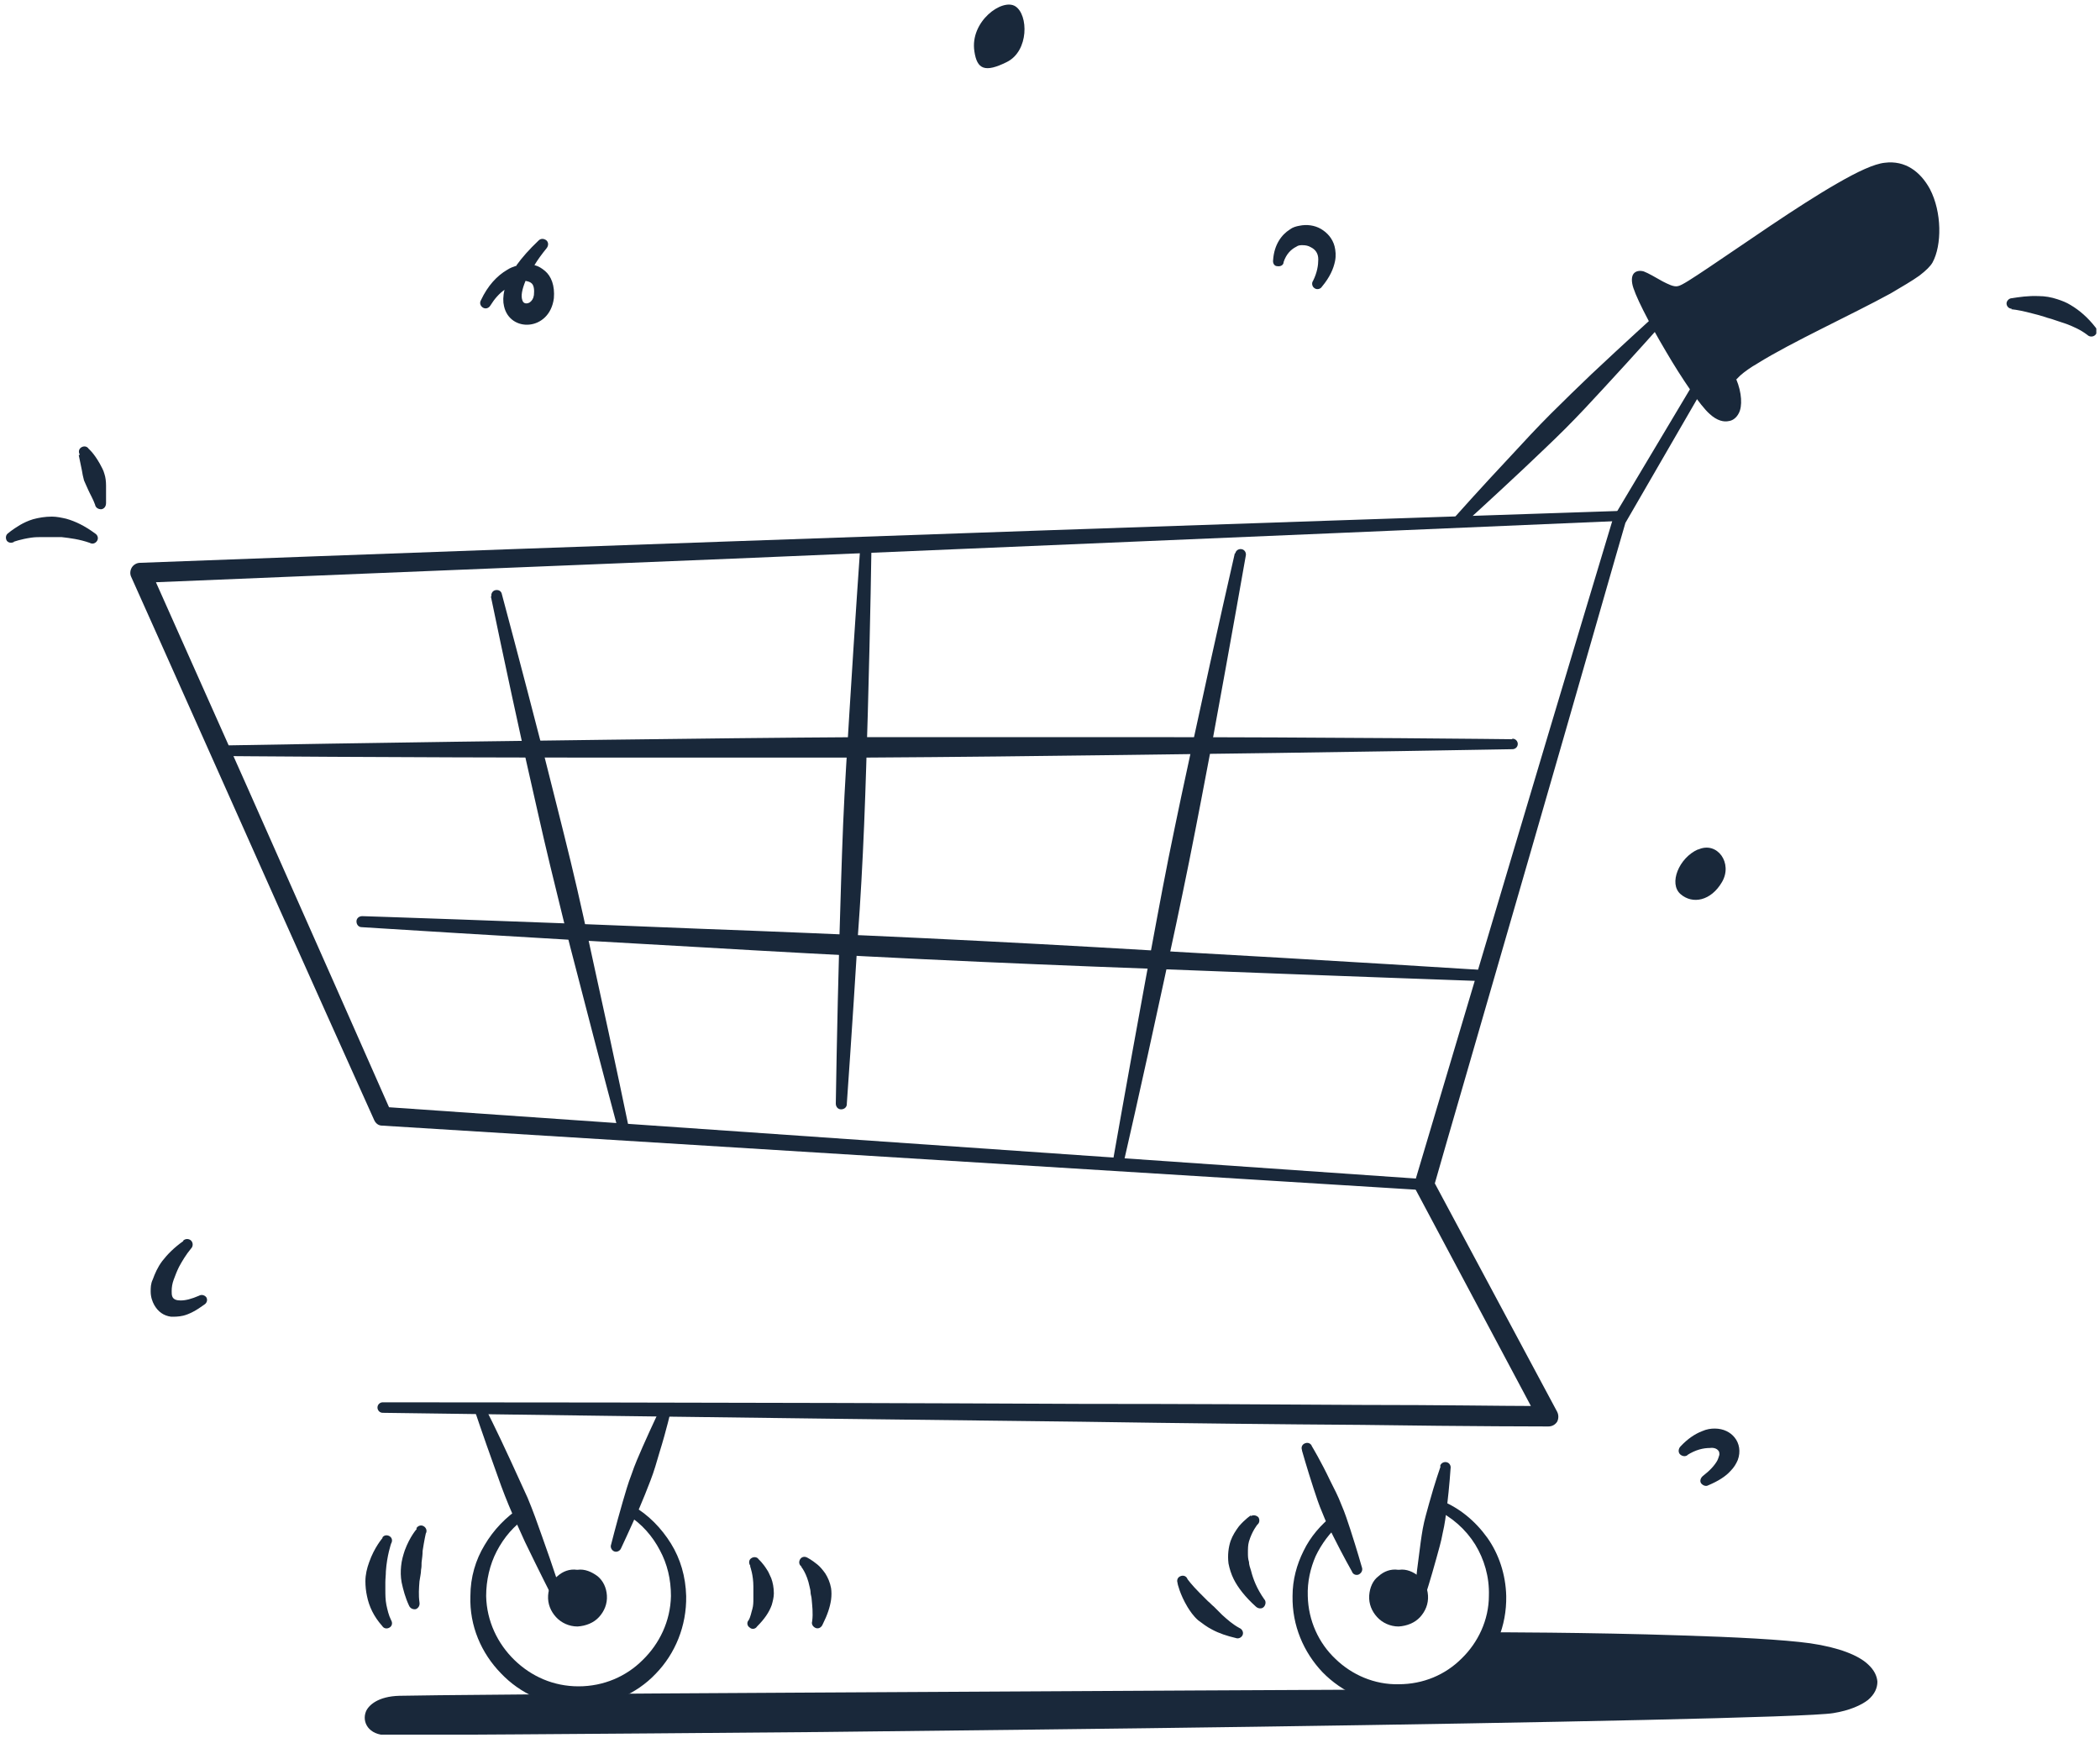 <svg xmlns="http://www.w3.org/2000/svg" id="Layer_1" version="1.1" viewBox="0 0 400 331"><defs><clipPath id="clippath"><path d="M1 .9h398.3v329.5H1z" style="fill:none"/></clipPath><style>.st0{fill:#19283a;fill-rule:evenodd}</style></defs><g style="clip-path:url(#clippath)"><path d="M15.2 86.6c-.3-.5-.2-1.1.3-1.4.5-.3 1.1-.2 1.4.3 0 0 .9.7 2.1 2.8.3.6.7 1.2.9 2 .2.6.3 1.4.3 2.2v3.3c0 .6-.3 1.1-.9 1.2-.6 0-1.1-.3-1.2-.9-.4-1.1-.9-1.9-1.3-2.8-.3-.7-.6-1.3-.8-1.8-.2-.7-.3-1.3-.4-1.9-.4-1.9-.6-2.9-.6-2.9ZM2.7 103.2c-.5.3-1.1.2-1.4-.2-.3-.5-.2-1.1.2-1.4 0 0 .8-.7 2.3-1.6.7-.4 1.5-.8 2.5-1.1 1.1-.3 2.3-.5 3.6-.5.9 0 1.8.2 2.7.4 1.8.5 3.6 1.4 5.5 2.8.5.3.7.9.4 1.4-.3.5-.9.7-1.4.4-2-.7-3.7-.9-5.4-1.1H8.3c-.9 0-1.6 0-2.3.1-2.1.3-3.4.8-3.4.8Zm241.8-53.3c0 .6-.6.9-1.2.8-.6 0-.9-.6-.8-1.2.2-2.9 1.6-4.8 3.2-5.8.5-.4 1.2-.6 1.8-.7 1.4-.3 2.9-.1 4.1.6s2.2 1.8 2.6 3.3c.2.8.3 1.8.1 2.8-.3 1.5-1 3.1-2.5 4.9-.3.5-1 .6-1.4.3-.5-.3-.6-1-.3-1.4.8-1.6 1-3 1-4.1 0-1.2-.6-1.9-1.4-2.3-.5-.3-1-.4-1.6-.4-.4 0-.8 0-1.2.3-1 .5-1.9 1.4-2.4 2.9Zm138.7 8.9c-.6 0-1-.5-1-1s.5-1 1-1c1.3-.2 3.1-.5 5.2-.4 1.1 0 2.3.2 3.5.6.9.3 1.7.6 2.5 1.1 1.7 1 3.3 2.4 4.7 4.2.4.4.4 1.1 0 1.5-.4.4-1.1.4-1.5 0-1.3-1-2.7-1.6-4-2.1-.8-.3-1.6-.5-2.4-.8-.5-.2-1.1-.3-1.6-.5-.9-.3-1.7-.5-2.5-.7-1.5-.4-2.9-.7-4-.8Zm-61.7 218.3c-.4.4-1.1.3-1.5-.1-.4-.4-.3-1.1.1-1.5 1.4-1.5 2.8-2.4 4.1-2.9.9-.4 1.7-.5 2.4-.5 1.7 0 3 .7 3.8 1.7.9 1.1 1.2 2.7.6 4.3-.3.7-.7 1.4-1.4 2.1-.9 1-2.3 1.9-4.2 2.7-.5.3-1.1 0-1.4-.4-.3-.5 0-1.1.4-1.4 1.3-1 2.2-2 2.7-2.9.2-.4.3-.8.4-1.1 0-.3 0-.6-.2-.8-.3-.4-.9-.6-1.6-.5-1.2 0-2.7.3-4.4 1.4Zm-83.3 11.7c.5-.3 1.1-.2 1.5.2.3.5.2 1.1-.2 1.4 0 0-1 1.2-1.6 3.2-.2.7-.2 1.4-.2 2.2 0 .5 0 1.1.2 1.7 0 .5.2 1.1.4 1.7.4 1.6 1.1 3.4 2.5 5.4.4.4.3 1.1-.1 1.5-.4.4-1.1.3-1.5-.1-2-1.8-3.4-3.6-4.2-5.2-.5-1-.8-2-1-3-.2-1.6 0-3.1.4-4.3.4-1.1 1-2 1.6-2.8 1.2-1.4 2.3-2.1 2.3-2.1Zm-13.9 12.7c-.2-.5 0-1.1.6-1.3.5-.2 1.1 0 1.3.6 0 0 .8 1.1 2.3 2.6l1.6 1.6c.4.3.7.7 1.1 1l1.6 1.6c1 .9 2 1.8 3.3 2.5.5.2.8.8.6 1.3s-.8.8-1.3.6c-1.7-.4-3.2-.9-4.5-1.6-1-.5-1.9-1.2-2.7-1.8-.9-.8-1.5-1.7-2-2.5-1.5-2.5-1.9-4.5-1.9-4.5Zm-71.6-3.1c-.5-.3-.6-.9-.3-1.4.3-.5.9-.6 1.4-.3 0 0 .8.4 1.9 1.3.5.4 1 1 1.5 1.7.5.8.9 1.7 1.1 2.8.1.7.1 1.4 0 2.2-.2 1.4-.7 2.9-1.6 4.7-.2.5-.7.9-1.3.7-.5-.2-.9-.7-.7-1.3.2-1.6 0-3-.1-4.2 0-.4-.2-.9-.2-1.2 0-.4-.1-.8-.2-1.2-.5-2.5-1.6-3.8-1.6-3.8Zm-9.8-.2c-.3-.4-.3-1.1.2-1.4.4-.3 1.1-.3 1.4.2 0 0 .8.7 1.6 2 .3.4.5 1 .8 1.6.3.8.5 1.8.5 2.9 0 .7-.2 1.5-.4 2.2-.5 1.4-1.4 2.7-2.8 4.1-.3.5-1 .6-1.4.2-.5-.3-.6-1-.2-1.4.4-.7.5-1.5.7-2.1.2-.7.2-1.4.2-2v-2.3c0-2.2-.6-3.8-.6-3.8Zm-63.6-7.1c.3-.5.9-.7 1.4-.4.5.3.7.9.4 1.4 0 0-.3 1.3-.6 3.3 0 .7-.1 1.4-.2 2.2 0 .5 0 .9-.1 1.4 0 .7-.2 1.4-.3 2.2-.1 1.3-.2 2.6 0 4 .1.6-.2 1.1-.7 1.3-.6.1-1.1-.2-1.3-.7-.7-1.5-1.1-3-1.4-4.4-.2-1.1-.2-2.1-.1-3.1.1-1.1.4-2.1.7-3 1-2.7 2.3-4.1 2.3-4.1Zm-6.5 1.8c.3-.5.9-.6 1.4-.3.5.3.6.9.3 1.4 0 0-.8 2.3-1 5.3 0 .7-.1 1.4-.1 2.1v1.4c0 .9 0 1.9.2 2.9.2.9.4 1.9.9 2.9.3.5.2 1.1-.3 1.4-.5.3-1.1.2-1.4-.3-1.6-1.8-2.5-3.7-2.9-5.7-.2-.9-.3-1.9-.3-2.8 0-1.3.3-2.5.7-3.6 1-2.9 2.6-4.7 2.6-4.7Zm-37.9-56.6c.4-.4 1.1-.4 1.5 0 .4.4.4 1.1 0 1.5-1 1.2-1.7 2.4-2.3 3.5-.4.8-.7 1.6-1 2.4-.3.8-.4 1.5-.4 2.2 0 .4 0 .7.1 1 .2.6.8.8 1.6.8 1 0 2.1-.3 3.5-.9.5-.3 1.1-.1 1.4.3.3.5.1 1.1-.4 1.4-1.5 1.1-2.8 1.8-4 2.1-.9.2-1.6.2-2.3.2-1.5-.2-2.5-1-3.2-2.2-.4-.7-.7-1.6-.7-2.6 0-.7 0-1.5.4-2.3.4-1.1.9-2.3 1.8-3.5 1-1.3 2.3-2.6 4-3.8ZM330.7 72.2c1.1 2.6 1.2 5.2.5 6.5-.4.8-1.1 1.4-1.9 1.5-.9.2-2.2 0-3.7-1.4-1.7-1.5-5.2-6.6-8.3-11.9-3.2-5.4-6.1-11-6.4-12.9-.2-1.2.1-1.8.5-2.1.4-.3 1-.4 1.7-.2.8.3 2.2 1.1 3.6 1.9 1 .5 2.1 1.1 2.9.9.7-.1 2.8-1.5 5.8-3.5 6.6-4.4 16.9-11.7 24.6-16.1 3.8-2.2 7-3.7 9-3.9 3.9-.5 6.8 1.7 8.6 5 2.3 4.4 2.3 10.7.5 14-.4.7-1.2 1.5-2.5 2.5-1.4 1-3.3 2.1-5.5 3.4-7.5 4.1-18.9 9.3-25.3 13.3-1.4.8-2.5 1.6-3.3 2.3l-.8.8Zm-17.8-18.9s.1-.2 0-.2v.2Zm.2.7c.7 2.1 3.4 6.9 6.4 11.6 3.1 4.8 6.4 9.6 8.1 11 .3.3.6.4.8.6v-.9c0-.9-.4-1.9-.9-3-.3-.6-.4-1.4 0-2.2.4-.9 1.4-2 3-3.2 5.1-3.8 16.4-9.3 24.8-13.9 2.8-1.5 5.4-2.9 7.1-4.2 1-.7 1.8-1.2 2.1-1.7 1.2-2 1.2-5.6.2-8.7-.9-2.7-2.5-5.2-5.4-4.8-1.7.2-4.4 1.5-7.8 3.3-7.7 4.2-18.2 11.1-24.8 15.3-3.5 2.2-6.1 3.6-6.9 3.7-1 .1-2.2-.2-3.4-.8-1-.5-2.1-1.2-3-1.7-.1 0-.3-.2-.5-.3Z" class="st0"/><path d="M312 53.8c.7 3.6 11.2 20.9 14.7 23.9s4.4-1 2.4-5.2c-2-4.2 34.6-18.7 37.3-23.5 2.8-4.8.4-17.2-7.1-16.3-7.6 1-36.3 22.5-39.4 22.9-3.1.4-8.5-5.5-7.8-1.9Z" class="st0"/><path d="M314.8 60.5c.4-.4 1.1-.4 1.5 0 .4.4.4 1.1 0 1.5 0 0-4.7 5.3-10.8 11.9-2.3 2.5-4.8 5.2-7.4 7.8-2.6 2.6-5.3 5.1-7.7 7.4-6.6 6.2-11.8 10.9-11.8 10.9-.4.4-1.1.4-1.5 0-.4-.4-.4-1 0-1.5 0 0 4.7-5.3 10.9-11.9 2.3-2.5 4.8-5.2 7.4-7.8 2.6-2.6 5.2-5.1 7.7-7.5 6.6-6.2 11.8-10.9 11.8-10.9Zm7.7 12.7c.3-.5.9-.7 1.4-.4.5.3.7.9.4 1.4l-14.7 25.4c-.7 2.3-9.4 32.8-18.2 63.2-8.3 28.8-16.7 57.6-18.1 62.6l23.3 43.5c.3.6.3 1.3 0 1.9-.4.6-1 .9-1.7.9 0 0-14.2 0-35.5-.3-15.1-.1-33.7-.3-53.3-.6-61.8-.7-133.2-1.7-133.2-1.7-.6 0-1-.5-1-1 0-.6.5-1 1-1 0 0 71.4 0 133.2.3 19.6 0 38.2.1 53.3.2 15.2 0 26.9.2 32.2.2l-22-41.3c-.2-.4-.3-.9-.1-1.4 0 0 9.4-31.6 18.8-63.1 9.4-31.6 18.9-63.1 18.9-63.1 0-.1 0-.2.1-.3l15.1-25.3Z" class="st0"/><path d="M309 97.1c.6 0 1 .4 1.1 1 0 .6-.4 1-1 1.1 0 0-90.8 3.9-169.4 7.2-51.7 2.1-98.2 4-110 4.5 2.7 6 9.6 21.6 17.3 38.8 11.5 25.9 24.6 55.5 27.1 61.2l197.3 13.7c.6 0 1 .5 1 1.1 0 .6-.5 1-1.1 1L72.8 214.4c-.7 0-1.2-.4-1.5-1 0 0-15-33.3-27.8-62.1-9.8-22-18.5-41.4-18.5-41.4-.3-.6-.2-1.3.1-1.8.3-.5.9-.9 1.6-.9 0 0 52.9-2 112.9-4.1 78.6-2.8 169.4-5.8 169.4-5.8Z" class="st0"/><path d="M288.1 140.7c.6 0 1 .5 1 1 0 .6-.5 1-1 1 0 0-32.5.6-73.9 1.1-15.6.2-32.4.4-49.3.5h-49.2c-41.4 0-73.9-.3-73.9-.3-.6 0-1-.5-1-1s.5-1 1-1c0 0 32.5-.6 73.9-1.1 15.6-.2 32.4-.4 49.2-.5h49.2c41.4 0 73.9.4 73.9.4Z" class="st0"/><path d="M93.6 113.6c-.1-.5.2-1.1.8-1.2.6-.1 1.1.2 1.2.8 0 0 3.6 13.4 8 30.5 1.6 6.4 3.4 13.4 5.1 20.4 1.7 7 3.2 14 4.6 20.5 3.8 17.2 6.6 30.8 6.6 30.8.1.6-.2 1.1-.8 1.2-.6.1-1.1-.2-1.2-.8 0 0-3.6-13.4-8-30.5-1.7-6.4-3.4-13.4-5.1-20.4-1.7-7-3.2-14-4.7-20.5-3.8-17.2-6.6-30.8-6.6-30.8Z" class="st0"/><path d="M68.9 176.6c-.6 0-1-.5-1-1.1 0-.6.5-1 1.1-1 0 0 28.3.9 64.3 2.4 13.6.5 28.2 1.1 42.8 1.8 14.6.7 29.3 1.5 42.8 2.3 36 2 64.2 3.8 64.2 3.8.6 0 1 .5 1 1.1 0 .6-.5 1-1.1 1 0 0-28.3-1-64.3-2.4-13.6-.5-28.2-1.1-42.8-1.8-14.6-.7-29.3-1.5-42.8-2.3-36-2-64.2-3.8-64.2-3.8Z" class="st0"/><path d="M235.3 105.4c.1-.6.7-.9 1.2-.8.6.1.9.7.8 1.2 0 0-2.7 15.4-6.3 35-1.4 7.4-2.9 15.3-4.5 23.3-1.6 7.9-3.3 15.9-4.9 23.2-4.2 19.5-7.7 34.7-7.7 34.7-.1.6-.7.9-1.2.8-.6-.1-.9-.7-.8-1.2 0 0 2.7-15.4 6.3-35 1.4-7.4 2.8-15.3 4.4-23.3 1.6-7.9 3.3-15.9 4.9-23.2 4.2-19.5 7.7-34.7 7.7-34.7Zm-74 104.9c0 .6-.5 1-1.1 1-.6 0-1-.5-1-1.1 0 0 .2-14.1.7-32 .2-6.7.4-14 .7-21.3.3-7.3.8-14.6 1.2-21.3 1.1-17.9 2.1-32 2.1-32 0-.6.5-1 1.1-1 .6 0 1 .5 1 1.1 0 0-.2 14.1-.7 32-.2 6.7-.4 14-.7 21.3-.3 7.3-.7 14.6-1.2 21.3-1.1 17.9-2.1 31.9-2.1 31.9ZM98.4 50.5c1-1.4 2.4-3 4.2-4.7.4-.4 1-.4 1.5 0 .4.4.4 1 0 1.5-.9 1.1-1.7 2.2-2.3 3.2.8.2 1.4.6 2 1.1 1.2 1 1.9 2.8 1.7 5.2-.8 6.3-8.4 6.6-9.5 1.5-.2-.8-.2-1.9.1-3.1-1 .7-1.9 1.7-2.7 3-.3.5-.9.7-1.4.4-.5-.3-.7-.9-.4-1.4 1.3-2.8 3.1-4.7 5-5.8.6-.4 1.2-.6 1.8-.8Zm1.7 3c-.7 1.7-.9 2.9-.6 3.7.2.7.9.7 1.4.4.4-.3.7-.7.8-1.4.1-1 0-1.8-.4-2.2-.3-.3-.7-.4-1.2-.5Zm93.3-52.3c2.5 1.6 2.6 8.5-1.6 10.6-4.2 2.1-5.7 1.4-6.2-2-.9-5.7 5.3-10.2 7.8-8.6Zm130.1 160.6c3.6-1.6 6.6 2.6 4.5 6.2-2.1 3.6-5.6 4.3-7.9 2.3-2.3-2-.3-6.9 3.3-8.5ZM248 276.2c-.2-.5 0-1.1.6-1.3.5-.2 1.1 0 1.3.6 0 0 1.7 2.8 3.5 6.6.7 1.4 1.5 2.9 2.1 4.5.7 1.6 1.2 3.2 1.7 4.7 1.3 4 2.2 7.2 2.2 7.2.2.5 0 1.1-.6 1.4-.5.2-1.1 0-1.3-.6 0 0-1.6-2.8-3.5-6.6-.7-1.4-1.5-2.9-2.1-4.5-.7-1.6-1.2-3.2-1.7-4.7-1.3-4-2.2-7.2-2.2-7.2Zm26.3 3.1c.1-.6.7-.9 1.2-.8.6.1.9.7.8 1.2 0 0-.2 3.2-.7 7.4-.2 1.6-.4 3.2-.8 4.9-.3 1.7-.8 3.3-1.2 4.8-1.1 4-2.1 7.1-2.1 7.1-.1.6-.7.9-1.2.8-.6-.1-.9-.7-.8-1.2 0 0 .2-3.2.8-7.4.2-1.6.4-3.2.7-4.9.3-1.7.8-3.3 1.2-4.8 1.1-4 2.2-7.1 2.2-7.1Z" class="st0"/><path d="M266.5 299c1.4-.2 2.7.4 3.7 1.2 1.1.9 1.7 2.2 1.8 3.7.1 1.6-.5 3-1.5 4.1-1 1.1-2.5 1.7-4.1 1.8-1.6 0-3.1-.7-4.1-1.8-1-1.1-1.6-2.5-1.5-4.1.1-1.5.7-2.9 1.8-3.7 1-.9 2.3-1.4 3.7-1.2Zm0 2.1c-.8 0-1.4.5-1.8 1.1-.4.5-.6 1.2-.5 1.8 0 .6.4 1.1.8 1.5.4.3.9.5 1.5.5s1.1-.2 1.5-.5c.4-.4.8-.9.8-1.5 0-.7 0-1.3-.5-1.8-.4-.6-1-1-1.8-1.1Z" class="st0"/><path d="M270.4 304c0 .5-.1 1-.3 1.5-.2.5-.5.9-.9 1.3s-.8.7-1.3.9c-.5.2-1 .3-1.5.3s-1-.1-1.5-.3c-.5-.2-.9-.5-1.3-.9s-.7-.8-.9-1.3c-.2-.5-.3-1-.3-1.5s.1-1 .3-1.5c.2-.5.5-.9.9-1.3s.8-.7 1.3-.9c.5-.2 1-.3 1.5-.3s1 .1 1.5.3c.5.2.9.5 1.3.9s.7.8.9 1.3c.2.5.3 1 .3 1.5Z" class="st0"/><path d="M273.4 287.6c-.5-.2-.8-.8-.5-1.4.2-.5.8-.8 1.3-.5 3.7 1.4 6.8 4 9.1 7.2 2.2 3.1 3.5 7 3.6 11.1.1 5.7-2.1 10.9-5.8 14.6-3.7 3.8-8.9 6.1-14.6 6.1-5.7 0-10.9-2.4-14.6-6.2-3.6-3.8-5.8-8.9-5.7-14.5 0-3.1.8-6 2.1-8.6 1.3-2.7 3.3-5 5.6-6.8.4-.3 1.1-.3 1.5.1.4.5.3 1.1-.1 1.5-2 1.7-3.6 3.9-4.7 6.2-1 2.3-1.6 4.9-1.5 7.6.1 4.7 2.1 9 5.3 12 3.1 3 7.4 4.9 12 4.8 4.7 0 8.9-1.8 12-4.9 3.1-3 5.2-7.3 5.2-12 .1-3.6-.9-6.9-2.6-9.7-1.8-2.9-4.5-5.3-7.6-6.7ZM110 299c1.4-.2 2.7.4 3.8 1.2 1.1.9 1.7 2.2 1.8 3.7.1 1.6-.5 3-1.5 4.1-1 1.1-2.5 1.7-4.1 1.8-1.6 0-3.1-.7-4.1-1.8-1-1.1-1.6-2.5-1.5-4.1.1-1.5.7-2.9 1.8-3.7 1-.9 2.3-1.4 3.7-1.2Zm0 2.1c-.8 0-1.4.5-1.8 1.1-.4.5-.5 1.2-.5 1.8 0 .6.4 1.1.8 1.5.4.3.9.5 1.5.5s1.1-.2 1.5-.5c.4-.4.8-.9.8-1.5 0-.7 0-1.3-.5-1.8-.5-.6-1.1-1-1.8-1.1Z" class="st0"/><path d="M119.4 288.6c-.4-.3-.6-1-.3-1.4.3-.5.9-.6 1.4-.4 3 1.7 5.5 4.3 7.3 7.2 1.8 2.9 2.8 6.3 2.9 10 .1 5.7-2.1 11-5.8 14.8-3.7 3.9-9 6.2-14.8 6.2-5.8 0-11-2.4-14.7-6.3-3.7-3.8-6-9-5.8-14.7 0-3.6 1-6.9 2.7-9.7 1.7-2.9 4.1-5.4 6.9-7.2.5-.3 1.1-.1 1.5.3.3.5.1 1.1-.3 1.5-2.5 1.7-4.4 3.9-5.8 6.6-1.3 2.5-2 5.5-2 8.5.1 4.8 2.2 9.1 5.4 12.2 3.2 3.1 7.4 5 12.2 5s9.1-1.9 12.2-5c3.2-3.1 5.3-7.4 5.4-12.2 0-3.2-.7-6.1-2.1-8.7-1.4-2.7-3.5-5.1-6.1-6.7Z" class="st0"/><path d="M113.9 304c0 .5-.1 1-.3 1.5-.2.5-.5.9-.9 1.3s-.8.7-1.3.9c-.5.2-1 .3-1.5.3s-1-.1-1.5-.3c-.5-.2-.9-.5-1.3-.9s-.7-.8-.9-1.3c-.2-.5-.3-1-.3-1.5s.1-1 .3-1.5c.2-.5.5-.9.9-1.3s.8-.7 1.3-.9c.5-.2 1-.3 1.5-.3s1 .1 1.5.3c.5.2.9.5 1.3.9s.7.8.9 1.3c.2.5.3 1 .3 1.5Z" class="st0"/><path d="M107 303.3c.2.5 0 1.1-.6 1.3-.5.2-1.1 0-1.3-.6 0 0-2.3-4.5-5.1-10.3-1-2.2-2.1-4.6-3.1-7-1-2.4-1.9-4.9-2.7-7.2-2.2-6.1-3.8-10.9-3.8-10.9-.2-.5 0-1.1.6-1.3.5-.2 1.1 0 1.3.6 0 0 2.3 4.5 5 10.4 1 2.2 2.1 4.6 3.2 7 1 2.4 1.9 4.9 2.7 7.2 2.2 6.1 3.7 10.9 3.7 10.9Zm18.9-35.4c.2-.5.8-.8 1.3-.6.5.2.8.8.6 1.3 0 0-.8 3.6-2.2 8.1-.5 1.7-1 3.5-1.7 5.3-.7 1.8-1.4 3.6-2.1 5.2-1.9 4.3-3.5 7.7-3.5 7.7-.2.5-.8.8-1.3.6-.5-.2-.8-.8-.6-1.3 0 0 .9-3.6 2.2-8.1.5-1.7 1-3.5 1.7-5.3.6-1.8 1.4-3.6 2.1-5.2 1.9-4.3 3.5-7.6 3.5-7.6Zm-51.6 58.9c5.4 0 42.3-.5 87.5-.9 21-.2 43.9-.4 66.1-.6 23.6-.2 46.6-.4 66.1-.7 30.1-.4 51.8-.7 54.8-1.2 2.7-.4 4.6-1.1 5.6-2.1.3-.3.5-.6.5-1s-.2-.7-.6-1.1c-1.5-1.6-4.7-2.9-9.8-3.6-5-.8-14.4-1.3-24.3-1.7-17.5-.7-36.8-1-36.8-1-.6 0-1-.5-1-1 0-.6.5-1 1-1 0 0 19.3 0 36.8.6 10.1.3 19.6.8 24.6 1.5 5.5.8 9.2 2.3 11 4 1.2 1.1 1.7 2.2 1.8 3.3 0 1.2-.5 2.4-1.8 3.5-1.3 1-3.5 2-6.6 2.5-4.7.8-54.4 1.8-110.3 2.6-27.6.4-56.7.7-82.6 1-45.5.4-81.4.6-82.6.6-3.5 0-4.8-2.5-4-4.5.5-1.2 2.3-2.9 6.4-3 2.7-.1 37.2-.4 76.2-.6 51.9-.3 111.7-.6 114.2-.6.6 0 1 .4 1 1s-.4 1-1 1c-3.5 0-123.6 1.6-171.2 2.3-10.8.2-17.8.3-19 .3-.8 0-1.4.1-1.9.3Zm-1.2 0c0-.1 0-.2-.1-.1 0 0 0 .1.1.1Z" class="st0"/><path d="M283.5 311.9s47.4.4 61.3 2.4c13.9 2 15.3 8.8 4.3 10.5-11 1.8-272 3.7-275.3 3.7-3.3 0-3.8-3.6 2.5-3.9 6.3-.2 186-1.9 190.3-1.9 7.5 0 14.1-4.5 17.1-10.9Z" class="st0"/></g></svg>